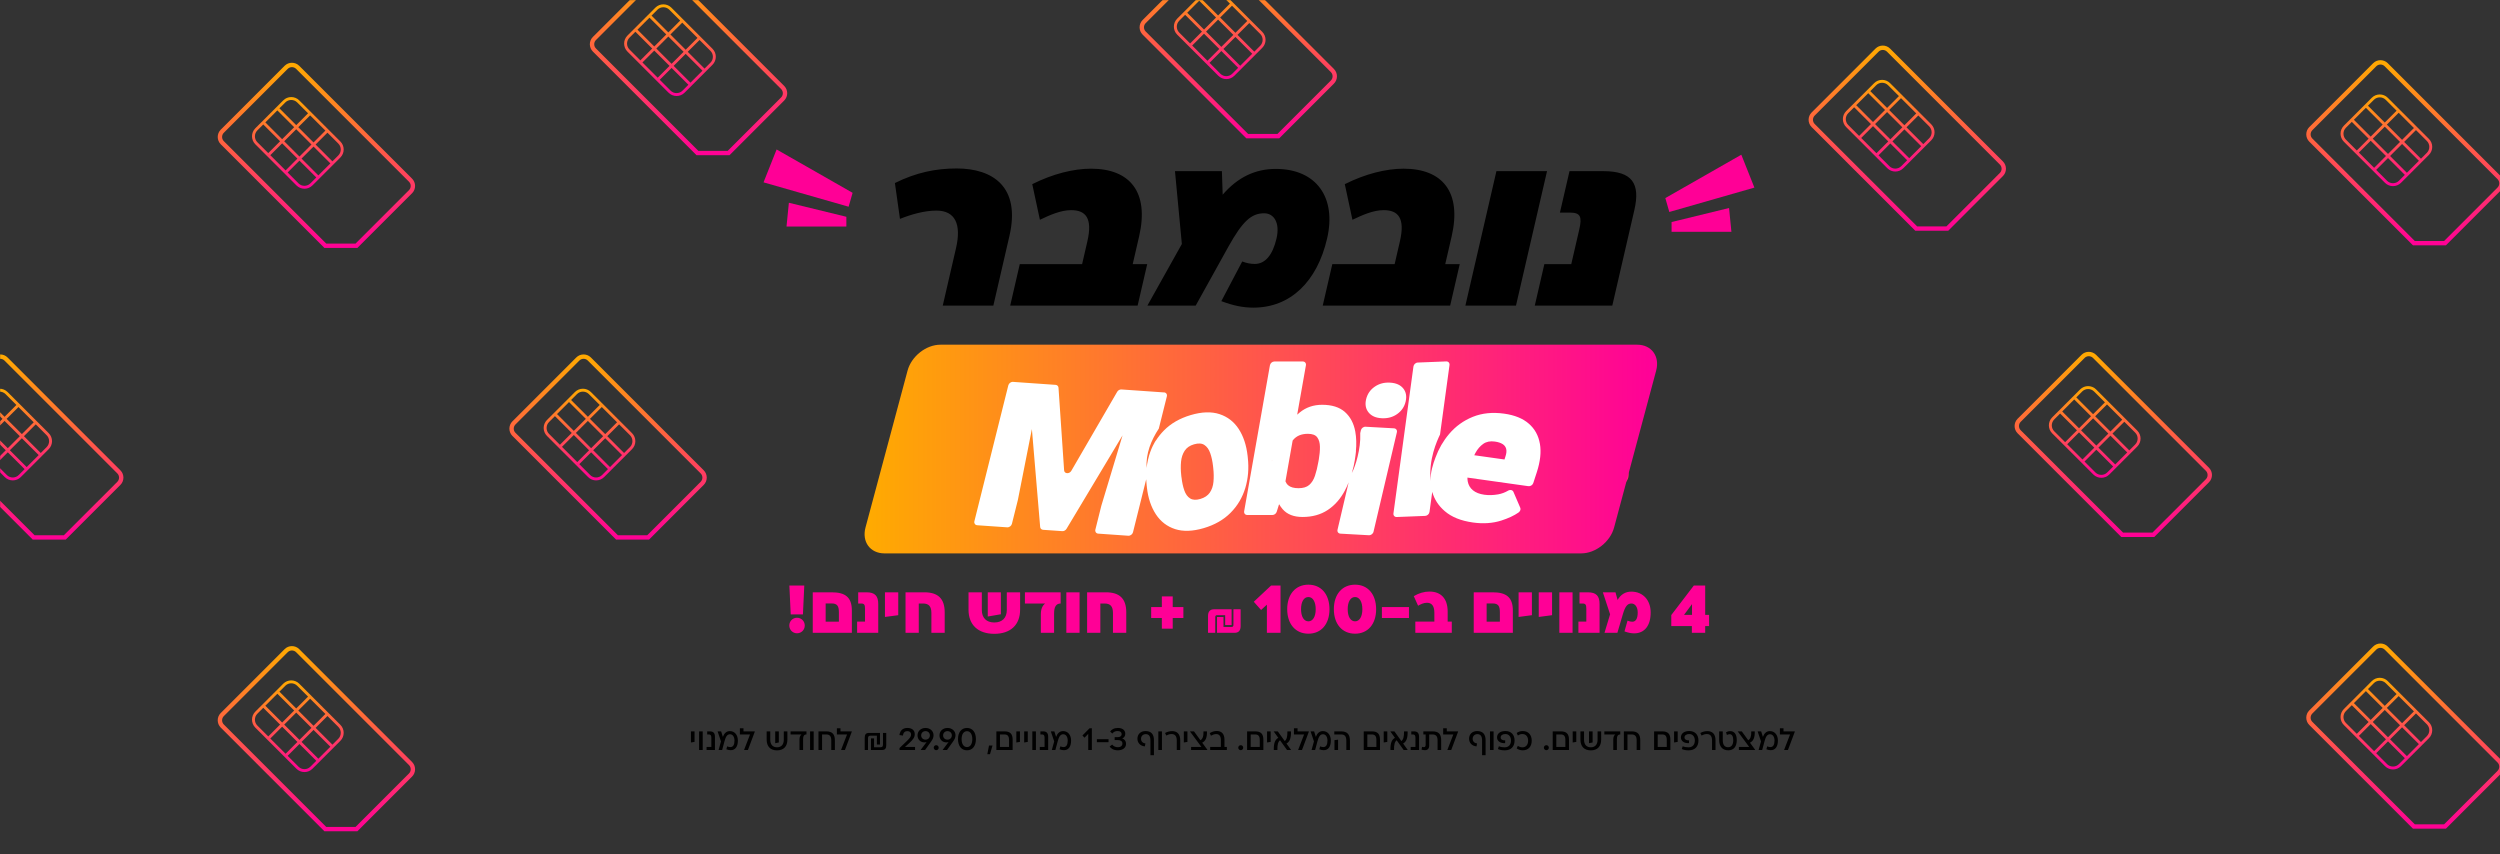 <svg width="1920" height="656" viewBox="0 0 1920 656" fill="none" xmlns="http://www.w3.org/2000/svg">
<rect x="0" y="0" width="1920" height="656" fill="#333333" stroke="none"/>
<mask id="mask0_0_1" style="mask-type:alpha" maskUnits="userSpaceOnUse" x="0" y="0" width="1924" height="656">
<rect width="1924" height="656" fill="white"/>
</mask>
<g mask="url(#mask0_0_1)">
<g clip-path="url(#clip0_0_1)">
<path d="M1833.8 48.526C1830.71 45.437 1825.68 45.437 1822.59 48.526L1773.53 97.588C1770.44 100.677 1770.44 105.706 1773.53 108.795L1853.15 188.423H1878.46L1920.47 146.411C1923.56 143.323 1923.56 138.294 1920.47 135.205L1833.79 48.526H1833.8ZM1918.1 144.037L1877.07 185.063H1854.55L1775.9 106.419C1774.12 104.638 1774.12 101.744 1775.9 99.963L1824.97 50.9C1826.75 49.119 1829.64 49.119 1831.42 50.9L1918.1 137.579C1919.88 139.36 1919.88 142.254 1918.1 144.035L1918.1 144.037Z" fill="url(#paint0_linear_0_1)"/>
<path d="M1833.81 75.077C1830.43 71.692 1824.92 71.692 1821.54 75.077L1800.08 96.538C1796.69 99.923 1796.69 105.429 1800.08 108.813L1831.68 140.413C1835.06 143.798 1840.57 143.798 1843.95 140.413L1865.41 118.951C1868.8 115.567 1868.8 110.061 1865.41 106.676L1833.81 75.077ZM1853.89 98.321L1844.8 107.409L1833.08 95.687L1842.17 86.599L1853.89 98.321ZM1843.22 108.992L1833.99 118.219L1822.27 106.497L1831.5 97.27L1843.22 108.992ZM1823.12 76.66C1825.63 74.149 1829.72 74.149 1832.23 76.66L1840.58 85.015L1831.5 94.103L1818.59 81.194L1823.12 76.66ZM1817 82.778L1829.91 95.687L1820.69 104.913L1807.78 92.004L1817 82.778ZM1801.66 107.23C1799.15 104.718 1799.15 100.633 1801.66 98.122L1806.19 93.588L1819.1 106.497L1810.02 115.585L1801.66 107.23ZM1811.6 117.168L1820.69 108.081L1832.41 119.803L1823.32 128.89L1811.6 117.168ZM1842.37 138.829C1839.86 141.34 1835.77 141.34 1833.26 138.829L1824.9 130.474L1833.99 121.386L1846.9 134.295L1842.37 138.829ZM1848.49 132.712L1835.58 119.803L1844.8 110.576L1857.71 123.485L1848.49 132.712ZM1863.83 117.368L1859.3 121.902L1846.39 108.992L1855.47 99.905L1863.83 108.26C1866.34 110.771 1866.34 114.857 1863.83 117.368Z" fill="url(#paint1_linear_0_1)"/>
<path d="M1833.8 496.526C1830.71 493.437 1825.68 493.437 1822.59 496.526L1773.53 545.588C1770.44 548.677 1770.44 553.706 1773.53 556.795L1853.15 636.423H1878.46L1920.47 594.411C1923.56 591.323 1923.56 586.294 1920.47 583.205L1833.79 496.526H1833.8ZM1918.1 592.037L1877.07 633.063H1854.55L1775.9 554.418C1774.12 552.638 1774.12 549.744 1775.9 547.963L1824.97 498.9C1826.75 497.119 1829.64 497.119 1831.42 498.9L1918.1 585.579C1919.88 587.36 1919.88 590.254 1918.1 592.035L1918.1 592.037Z" fill="url(#paint2_linear_0_1)"/>
<path d="M1833.81 523.077C1830.43 519.692 1824.92 519.692 1821.54 523.077L1800.08 544.538C1796.69 547.923 1796.69 553.429 1800.08 556.813L1831.68 588.413C1835.06 591.798 1840.57 591.798 1843.95 588.413L1865.41 566.951C1868.8 563.567 1868.8 558.061 1865.41 554.676L1833.81 523.077ZM1853.89 546.321L1844.8 555.409L1833.08 543.687L1842.17 534.599L1853.89 546.321ZM1843.22 556.992L1833.99 566.219L1822.27 554.497L1831.5 545.271L1843.22 556.992ZM1823.12 524.66C1825.63 522.149 1829.72 522.149 1832.23 524.66L1840.58 533.015L1831.5 542.103L1818.59 529.194L1823.12 524.66ZM1817 530.778L1829.91 543.687L1820.69 552.913L1807.78 540.004L1817 530.778ZM1801.66 555.23C1799.15 552.718 1799.15 548.633 1801.66 546.122L1806.19 541.588L1819.1 554.497L1810.02 563.585L1801.66 555.23ZM1811.6 565.168L1820.69 556.081L1832.41 567.803L1823.32 576.89L1811.6 565.168ZM1842.37 586.829C1839.86 589.34 1835.77 589.34 1833.26 586.829L1824.9 578.474L1833.99 569.386L1846.9 582.295L1842.37 586.829ZM1857.71 571.485L1848.49 580.712L1835.58 567.803L1844.8 558.576L1857.71 571.485ZM1863.83 565.368L1859.3 569.902L1846.39 556.992L1855.47 547.905L1863.83 556.26C1866.34 558.771 1866.34 562.857 1863.83 565.368Z" fill="url(#paint3_linear_0_1)"/>
<path d="M1609.8 272.526C1606.71 269.437 1601.68 269.437 1598.59 272.526L1549.53 321.588C1546.44 324.677 1546.44 329.706 1549.53 332.795L1629.15 412.423H1654.46L1696.47 370.411C1699.56 367.323 1699.56 362.294 1696.47 359.205L1609.79 272.526H1609.8ZM1694.1 368.037L1653.07 409.063H1630.55L1551.9 330.418C1550.12 328.638 1550.12 325.744 1551.9 323.963L1600.97 274.9C1602.75 273.119 1605.64 273.119 1607.42 274.9L1694.1 361.579C1695.88 363.36 1695.88 366.254 1694.1 368.035L1694.1 368.037Z" fill="url(#paint4_linear_0_1)"/>
<path d="M1609.81 299.077C1606.43 295.692 1600.92 295.692 1597.54 299.077L1576.08 320.538C1572.69 323.923 1572.69 329.429 1576.08 332.813L1607.68 364.413C1611.06 367.798 1616.57 367.798 1619.95 364.413L1641.41 342.951C1644.8 339.567 1644.8 334.061 1641.41 330.676L1609.81 299.077ZM1629.89 322.321L1620.8 331.409L1609.08 319.687L1618.17 310.599L1629.89 322.321ZM1619.22 332.992L1609.99 342.219L1598.27 330.497L1607.5 321.27L1619.22 332.992ZM1599.12 300.66C1601.63 298.149 1605.72 298.149 1608.23 300.66L1616.58 309.015L1607.5 318.103L1594.59 305.194L1599.12 300.66ZM1593 306.778L1605.91 319.687L1596.69 328.913L1583.78 316.004L1593 306.778ZM1577.66 331.23C1575.15 328.718 1575.15 324.633 1577.66 322.122L1582.19 317.588L1595.1 330.497L1586.02 339.585L1577.66 331.23ZM1587.6 341.168L1596.69 332.081L1608.41 343.803L1599.32 352.89L1587.6 341.168ZM1618.37 362.829C1615.86 365.34 1611.77 365.34 1609.26 362.829L1600.9 354.474L1609.99 345.386L1622.9 358.295L1618.37 362.829ZM1624.49 356.712L1611.58 343.803L1620.8 334.576L1633.71 347.485L1624.49 356.712ZM1639.83 341.368L1635.3 345.902L1622.39 332.992L1631.47 323.905L1639.83 332.26C1642.34 334.771 1642.34 338.857 1639.83 341.368Z" fill="url(#paint5_linear_0_1)"/>
<path d="M1451.59 37.317C1448.5 34.228 1443.47 34.228 1440.38 37.317L1391.32 86.379C1388.23 89.468 1388.23 94.497 1391.32 97.586L1470.94 177.214H1496.25L1538.26 135.202C1541.35 132.114 1541.35 127.085 1538.26 123.996L1451.58 37.317H1451.59ZM1535.89 132.828L1494.86 173.854H1472.34L1393.69 95.21C1391.91 93.429 1391.91 90.535 1393.69 88.754L1442.76 39.691C1444.54 37.91 1447.43 37.91 1449.21 39.691L1535.89 126.37C1537.67 128.151 1537.67 131.045 1535.89 132.826L1535.89 132.828Z" fill="url(#paint6_linear_0_1)"/>
<path d="M1451.6 63.868C1448.22 60.483 1442.71 60.483 1439.33 63.868L1417.87 85.329C1414.48 88.714 1414.48 94.22 1417.87 97.604L1449.47 129.204C1452.85 132.589 1458.36 132.589 1461.74 129.204L1483.2 107.742C1486.59 104.358 1486.59 98.852 1483.2 95.467L1451.6 63.868ZM1471.68 87.112L1462.59 96.2L1450.87 84.478L1459.96 75.39L1471.68 87.112ZM1461.01 97.783L1451.78 107.01L1440.06 95.288L1449.29 86.061L1461.01 97.783ZM1440.91 65.451C1443.42 62.94 1447.51 62.94 1450.02 65.451L1458.38 73.806L1449.29 82.894L1436.38 69.985L1440.91 65.451ZM1434.8 71.569L1447.7 84.478L1438.48 93.704L1425.57 80.795L1434.8 71.569ZM1419.45 96.02C1416.94 93.51 1416.94 89.424 1419.45 86.913L1423.99 82.379L1436.89 95.288L1427.81 104.376L1419.45 96.02ZM1435.25 111.821L1429.39 105.962L1438.48 96.874L1450.2 108.596L1441.11 117.684L1435.25 111.824L1435.25 111.821ZM1460.16 127.62C1457.65 130.131 1453.56 130.131 1451.05 127.62L1442.7 119.265L1451.78 110.177L1464.69 123.086L1460.16 127.62ZM1466.28 121.503L1453.37 108.594L1462.59 99.367L1475.5 112.276L1466.28 121.503ZM1481.62 106.159L1477.09 110.693L1464.18 97.783L1473.27 88.696L1481.62 97.051C1484.13 99.562 1484.13 103.648 1481.62 106.159Z" fill="url(#paint7_linear_0_1)"/>
<path d="M1161.8 272.526C1158.71 269.437 1153.68 269.437 1150.59 272.526L1101.53 321.588C1098.44 324.677 1098.44 329.706 1101.53 332.795L1181.15 412.423H1206.46L1248.47 370.411C1251.56 367.323 1251.56 362.294 1248.47 359.205L1161.79 272.526H1161.8ZM1246.1 368.037L1205.07 409.063H1182.55L1103.9 330.418C1102.12 328.638 1102.12 325.744 1103.9 323.963L1152.97 274.9C1154.75 273.119 1157.64 273.119 1159.42 274.9L1246.1 361.579C1247.88 363.36 1247.88 366.254 1246.1 368.035L1246.1 368.037Z" fill="url(#paint8_linear_0_1)"/>
<path d="M1161.81 299.077C1158.43 295.692 1152.92 295.692 1149.54 299.077L1128.08 320.538C1124.69 323.923 1124.69 329.429 1128.08 332.813L1159.68 364.413C1163.06 367.798 1168.57 367.798 1171.95 364.413L1193.41 342.951C1196.8 339.567 1196.8 334.061 1193.41 330.676L1161.81 299.077ZM1181.89 322.321L1172.8 331.409L1161.08 319.687L1170.17 310.599L1181.89 322.321ZM1171.22 332.992L1161.99 342.219L1150.27 330.497L1159.5 321.27L1171.22 332.992ZM1151.12 300.66C1153.63 298.149 1157.72 298.149 1160.23 300.66L1168.58 309.015L1159.5 318.103L1146.59 305.194L1151.12 300.66ZM1145 306.778L1157.91 319.687L1148.69 328.913L1135.78 316.004L1145 306.778ZM1129.66 331.23C1127.15 328.718 1127.15 324.633 1129.66 322.122L1134.19 317.588L1147.1 330.497L1138.02 339.585L1129.66 331.23ZM1145.46 347.03L1139.6 341.171L1148.69 332.083L1160.41 343.805L1151.32 352.893L1145.46 347.033L1145.46 347.03ZM1170.37 362.829C1167.86 365.34 1163.77 365.34 1161.26 362.829L1152.9 354.474L1161.99 345.386L1174.9 358.295L1170.37 362.829ZM1176.49 356.712L1163.58 343.803L1172.8 334.576L1185.71 347.485L1176.49 356.712ZM1191.83 341.368L1187.3 345.902L1174.39 332.992L1183.47 323.905L1191.83 332.26C1194.34 334.771 1194.34 338.857 1191.83 341.368Z" fill="url(#paint9_linear_0_1)"/>
<path d="M937.795 -33.683C934.706 -36.772 929.677 -36.772 926.588 -33.683L877.526 15.379C874.437 18.468 874.437 23.497 877.526 26.586L957.153 106.214H982.463L1024.47 64.203C1027.56 61.114 1027.56 56.085 1024.47 52.996L937.793 -33.683H937.795ZM1022.1 61.828L981.072 102.854H958.547L879.902 24.209C878.122 22.429 878.122 19.535 879.902 17.754L928.965 -31.309C930.746 -33.09 933.64 -33.09 935.421 -31.309L1022.1 55.37C1023.88 57.151 1023.88 60.045 1022.1 61.826L1022.1 61.828Z" fill="url(#paint10_linear_0_1)"/>
<path d="M937.813 -7.132C934.428 -10.517 928.923 -10.517 925.538 -7.132L904.076 14.329C900.692 17.714 900.692 23.22 904.076 26.604L935.676 58.204C939.061 61.589 944.567 61.589 947.951 58.204L969.413 36.742C972.797 33.358 972.797 27.852 969.413 24.467L937.813 -7.132ZM957.89 16.112L948.803 25.2L937.081 13.478L946.168 4.39L957.89 16.112ZM947.219 26.783L937.992 36.01L926.27 24.288L935.497 15.062L947.219 26.783ZM927.122 -5.549C929.633 -8.06 933.718 -8.06 936.229 -5.549L944.585 2.806L935.497 11.894L922.588 -1.015L927.122 -5.549ZM921.004 0.569L933.913 13.478L924.687 22.704L911.778 9.795L921.004 0.569ZM905.66 25.02C903.149 22.509 903.149 18.424 905.66 15.913L910.194 11.379L923.103 24.288L914.015 33.376L905.66 25.02ZM921.459 40.822L915.599 34.962L924.687 25.874L936.409 37.596L927.321 46.684L921.461 40.824L921.459 40.822ZM946.368 56.62C943.857 59.131 939.771 59.131 937.26 56.62L928.905 48.265L937.992 39.177L950.901 52.087L946.368 56.62ZM952.485 50.503L939.576 37.594L948.803 28.367L961.712 41.276L952.485 50.503ZM967.829 35.159L963.295 39.693L950.386 26.783L959.474 17.696L967.829 26.051C970.34 28.562 970.34 32.648 967.829 35.159Z" fill="url(#paint11_linear_0_1)"/>
</g>
<g clip-path="url(#clip1_0_1)">
<path d="M515.586 -20.683C512.497 -23.772 507.468 -23.772 504.379 -20.683L455.317 28.379C452.228 31.468 452.228 36.497 455.317 39.586L534.944 119.214H560.254L602.263 77.203C605.352 74.114 605.352 69.085 602.263 65.996L515.584 -20.683H515.586ZM599.888 74.828L558.863 115.854H536.337L457.693 37.209C455.913 35.429 455.913 32.535 457.693 30.754L506.756 -18.309C508.537 -20.09 511.431 -20.09 513.212 -18.309L599.891 68.37C601.672 70.151 601.672 73.045 599.891 74.826L599.888 74.828Z" fill="url(#paint12_linear_0_1)"/>
<path d="M515.604 5.868C512.219 2.483 506.713 2.483 503.329 5.868L481.867 27.329C478.483 30.714 478.483 36.22 481.867 39.604L513.467 71.204C516.852 74.588 522.358 74.588 525.742 71.204L547.204 49.742C550.588 46.358 550.588 40.852 547.204 37.467L515.604 5.868ZM535.681 29.112L526.593 38.2L514.871 26.478L523.959 17.39L535.681 29.112ZM525.01 39.783L515.783 49.01L504.061 37.288L513.288 28.061L525.01 39.783ZM504.912 7.451C507.423 4.94 511.509 4.94 514.02 7.451L522.375 15.806L513.288 24.894L500.379 11.985L504.912 7.451ZM498.795 13.569L511.704 26.478L502.478 35.704L489.568 22.795L498.795 13.569ZM483.451 38.02C480.94 35.51 480.94 31.424 483.451 28.913L487.985 24.379L500.894 37.288L491.806 46.376L483.451 38.02ZM493.39 47.959L502.478 38.872L514.199 50.594L505.112 59.681L493.39 47.959ZM524.158 69.62C521.647 72.131 517.562 72.131 515.051 69.62L506.695 61.265L515.783 52.177L528.692 65.087L524.158 69.62ZM530.276 63.503L517.367 50.594L526.593 41.367L539.502 54.276L530.276 63.503ZM545.62 48.159L541.086 52.693L528.177 39.783L537.265 30.696L545.62 39.051C548.131 41.562 548.131 45.648 545.62 48.159Z" fill="url(#paint13_linear_0_1)"/>
<path d="M453.795 274.526C450.706 271.437 445.677 271.437 442.588 274.526L393.526 323.588C390.437 326.677 390.437 331.706 393.526 334.795L473.153 414.423H498.463L540.472 372.411C543.561 369.323 543.561 364.294 540.472 361.205L453.793 274.526H453.795ZM538.098 370.037L497.072 411.063H474.547L395.902 332.418C394.122 330.638 394.122 327.744 395.902 325.963L444.965 276.9C446.746 275.119 449.64 275.119 451.421 276.9L538.1 363.579C539.881 365.36 539.881 368.254 538.1 370.035L538.098 370.037Z" fill="url(#paint14_linear_0_1)"/>
<path d="M453.813 301.077C450.428 297.692 444.923 297.692 441.538 301.077L420.077 322.538C416.692 325.923 416.692 331.429 420.077 334.813L451.676 366.413C455.061 369.798 460.567 369.798 463.951 366.413L485.413 344.951C488.797 341.567 488.797 336.061 485.413 332.676L453.813 301.077ZM473.89 324.321L464.803 333.409L453.081 321.687L462.168 312.599L473.89 324.321ZM463.219 334.992L453.992 344.219L442.27 332.497L451.497 323.27L463.219 334.992ZM443.122 302.66C445.633 300.149 449.718 300.149 452.229 302.66L460.585 311.015L451.497 320.103L438.588 307.194L443.122 302.66ZM437.004 308.778L449.913 321.687L440.687 330.913L427.778 318.004L437.004 308.778ZM421.66 333.23C419.149 330.718 419.149 326.633 421.66 324.122L426.194 319.588L439.103 332.497L430.015 341.585L421.66 333.23ZM431.599 343.168L440.687 334.081L452.409 345.803L443.321 354.89L431.599 343.168ZM462.368 364.829C459.857 367.34 455.771 367.34 453.26 364.829L444.905 356.474L453.992 347.386L466.901 360.295L462.368 364.829ZM468.485 358.712L455.576 345.803L464.803 336.576L477.712 349.485L468.485 358.712ZM483.829 343.368L479.295 347.902L466.386 334.992L475.474 325.905L483.829 334.26C486.34 336.771 486.34 340.857 483.829 343.368Z" fill="url(#paint15_linear_0_1)"/>
<path d="M229.795 50.526C226.706 47.437 221.677 47.437 218.588 50.526L169.526 99.588C166.437 102.677 166.437 107.706 169.526 110.795L249.153 190.423H274.463L316.472 148.411C319.561 145.323 319.561 140.294 316.472 137.205L229.793 50.526H229.795ZM314.098 146.037L273.072 187.063H250.547L171.902 108.419C170.122 106.638 170.122 103.744 171.902 101.963L220.965 52.9C222.746 51.119 225.64 51.119 227.421 52.9L314.1 139.579C315.881 141.36 315.881 144.254 314.1 146.035L314.098 146.037Z" fill="url(#paint16_linear_0_1)"/>
<path d="M229.813 77.077C226.428 73.692 220.923 73.692 217.538 77.077L196.077 98.538C192.692 101.923 192.692 107.429 196.077 110.813L227.676 142.413C231.061 145.798 236.567 145.798 239.951 142.413L261.413 120.951C264.797 117.567 264.797 112.061 261.413 108.676L229.813 77.077ZM249.89 100.321L240.803 109.409L229.081 97.687L238.168 88.599L249.89 100.321ZM239.219 110.992L229.992 120.219L218.27 108.497L227.497 99.27L239.219 110.992ZM219.122 78.66C221.633 76.149 225.718 76.149 228.229 78.66L236.585 87.015L227.497 96.103L214.588 83.194L219.122 78.66ZM213.004 84.778L225.913 97.687L216.687 106.913L203.778 94.004L213.004 84.778ZM197.66 109.23C195.149 106.718 195.149 102.633 197.66 100.122L202.194 95.588L215.103 108.497L206.015 117.585L197.66 109.23ZM213.459 125.03L207.599 119.171L216.687 110.083L228.409 121.805L219.321 130.893L213.461 125.033L213.459 125.03ZM238.368 140.829C235.857 143.34 231.771 143.34 229.26 140.829L220.905 132.474L229.992 123.386L242.901 136.295L238.368 140.829ZM244.485 134.712L231.576 121.803L240.803 112.576L253.712 125.485L244.485 134.712ZM259.829 119.368L255.295 123.902L242.386 110.992L251.474 101.905L259.829 110.26C262.34 112.771 262.34 116.857 259.829 119.368Z" fill="url(#paint17_linear_0_1)"/>
<path d="M229.795 498.526C226.706 495.437 221.677 495.437 218.588 498.526L169.526 547.588C166.437 550.677 166.437 555.706 169.526 558.795L249.153 638.423H274.463L316.472 596.411C319.561 593.323 319.561 588.294 316.472 585.205L229.793 498.526H229.795ZM314.098 594.037L273.072 635.063H250.547L171.902 556.418C170.122 554.638 170.122 551.744 171.902 549.963L220.965 500.9C222.746 499.119 225.64 499.119 227.421 500.9L314.1 587.579C315.881 589.36 315.881 592.254 314.1 594.035L314.098 594.037Z" fill="url(#paint18_linear_0_1)"/>
<path d="M229.813 525.077C226.428 521.692 220.923 521.692 217.538 525.077L196.077 546.538C192.692 549.923 192.692 555.429 196.077 558.813L227.676 590.413C231.061 593.798 236.567 593.798 239.951 590.413L261.413 568.951C264.797 565.567 264.797 560.061 261.413 556.676L229.813 525.077ZM249.89 548.321L240.803 557.409L229.081 545.687L238.168 536.599L249.89 548.321ZM239.219 558.992L229.992 568.219L218.27 556.497L227.497 547.271L239.219 558.992ZM219.122 526.66C221.633 524.149 225.718 524.149 228.229 526.66L236.585 535.015L227.497 544.103L214.588 531.194L219.122 526.66ZM213.004 532.778L225.913 545.687L216.687 554.913L203.778 542.004L213.004 532.778ZM197.66 557.23C195.149 554.718 195.149 550.633 197.66 548.122L202.194 543.588L215.103 556.497L206.015 565.585L197.66 557.23ZM213.459 573.031L207.599 567.171L216.687 558.083L228.409 569.805L219.321 578.893L213.461 573.033L213.459 573.031ZM238.368 588.829C235.857 591.34 231.771 591.34 229.26 588.829L220.905 580.474L229.992 571.386L242.901 584.295L238.368 588.829ZM244.485 582.712L231.576 569.803L240.803 560.576L253.712 573.485L244.485 582.712ZM259.829 567.368L255.295 571.902L242.386 558.992L251.474 549.905L259.829 558.26C262.34 560.771 262.34 564.857 259.829 567.368Z" fill="url(#paint19_linear_0_1)"/>
<path d="M5.795 274.526C2.706 271.437 -2.323 271.437 -5.412 274.526L-54.474 323.588C-57.563 326.677 -57.563 331.706 -54.474 334.795L25.153 414.423H50.463L92.472 372.411C95.561 369.323 95.561 364.294 92.472 361.205L5.793 274.526H5.795ZM90.098 370.037L49.072 411.063H26.547L-52.098 332.418C-53.878 330.638 -53.878 327.744 -52.098 325.963L-3.035 276.9C-1.254 275.119 1.64 275.119 3.421 276.9L90.1 363.579C91.881 365.36 91.881 368.254 90.1 370.035L90.098 370.037Z" fill="url(#paint20_linear_0_1)"/>
<path d="M5.813 301.077C2.428 297.692 -3.077 297.692 -6.462 301.077L-27.924 322.538C-31.308 325.923 -31.308 331.429 -27.924 334.813L3.676 366.413C7.061 369.798 12.567 369.798 15.951 366.413L37.413 344.951C40.797 341.567 40.797 336.061 37.413 332.676L5.813 301.077ZM25.89 324.321L16.802 333.409L5.081 321.687L14.168 312.599L25.89 324.321ZM15.219 334.992L5.992 344.219L-5.73 332.497L3.497 323.27L15.219 334.992ZM-4.878 302.66C-2.367 300.149 1.718 300.149 4.229 302.66L12.585 311.015L3.497 320.103L-9.412 307.194L-4.878 302.66ZM-10.996 308.778L1.913 321.687L-7.313 330.913L-20.222 318.004L-10.996 308.778ZM-26.34 333.23C-28.851 330.718 -28.851 326.633 -26.34 324.122L-21.806 319.588L-8.897 332.497L-17.985 341.585L-26.34 333.23ZM-10.541 349.03L-16.401 343.171L-7.313 334.083L4.409 345.805L-4.679 354.893L-10.539 349.033L-10.541 349.03ZM14.368 364.829C11.857 367.34 7.771 367.34 5.26 364.829L-3.095 356.474L5.992 347.386L18.901 360.295L14.368 364.829ZM20.485 358.712L7.576 345.803L16.802 336.576L29.712 349.485L20.485 358.712ZM35.829 343.368L31.295 347.902L18.386 334.992L27.474 325.905L35.829 334.26C38.34 336.771 38.34 340.857 35.829 343.368Z" fill="url(#paint21_linear_0_1)"/>
</g>
</g>
<path d="M1278.97 152.121L1282.03 162.8L1347.38 144.076L1337.33 118.821L1278.97 152.121Z" fill="#FF0096"/>
<path d="M586.391 140.043L651.735 158.767L654.799 148.087L596.433 114.793L586.391 140.043Z" fill="#FF0096"/>
<path d="M1283.77 170.523V178.035H1329.73L1327.91 159.749L1283.77 170.523Z" fill="#FF0096"/>
<path d="M650.003 166.49V174.002H604.037L605.852 155.716L650.003 166.49Z" fill="#FF0096"/>
<path d="M775.248 181.187L762.889 234.719H724.025L734.238 190.482C738.45 172.236 733.631 161.736 719.145 161.736C709.959 161.736 699.744 164.662 691.176 168.105L687.288 140.564C703.642 132.474 718.667 129.375 734.742 129.375C762.478 129.375 783.951 143.49 775.248 181.187ZM873.696 234.719H775.827L783.179 202.875H831.053L835.107 185.318C839.24 167.416 833.741 161.392 822.611 161.392C814.662 161.392 806.191 165.179 798.643 168.793L792.773 141.425C808.557 133.507 824.487 129.548 837.913 129.548C867.768 129.548 882.714 147.449 874.846 181.531L869.918 202.875H881.048L873.696 234.719ZM902.382 131.441H938.42L939.017 149.515C950.597 136.088 964.08 129.72 979.802 129.72C1010.89 129.72 1026.52 151.58 1019.24 183.08C1011.53 216.474 990.889 236.269 962.623 236.269C954.674 236.269 947.082 234.719 937.984 231.277L954.027 200.81C957.596 202.187 960.656 202.703 963.66 202.703C971.609 202.703 977.399 195.99 980.379 183.08C983.121 171.203 978.47 163.802 970.874 163.802C960.981 163.802 954.251 169.998 943.401 189.449L918.286 234.719H881.188L907.662 187.383L902.382 131.441ZM1113.72 234.719H1015.85L1023.21 202.875H1071.08L1075.13 185.318C1079.27 167.416 1073.77 161.392 1062.64 161.392C1054.69 161.392 1046.22 165.179 1038.67 168.793L1032.8 141.425C1048.58 133.507 1064.51 129.548 1077.94 129.548C1107.79 129.548 1122.74 147.449 1114.87 181.531L1109.94 202.875H1121.07L1113.72 234.719ZM1188.12 131.441L1164.27 234.719H1125.41L1149.25 131.441H1188.12ZM1178.71 234.719L1186.06 202.875H1206.73L1212.85 176.367C1215.11 166.556 1213.92 163.285 1205.8 163.285H1198.02L1205.38 131.441H1231.34C1253.6 131.441 1259.9 140.908 1255.17 161.392L1238.24 234.719H1178.71Z" fill="black"/>
<path d="M722.231 264.729C711.246 264.729 699.956 273.628 697.014 284.613L664.708 405.116C661.761 416.095 668.283 425 679.268 425H1214.41C1225.4 425 1236.69 416.101 1239.63 405.116L1271.94 284.613C1274.88 273.633 1268.36 264.729 1257.38 264.729H722.226H722.231Z" fill="url(#paint22_linear_0_1)"/>
<path d="M958.318 351.539L958.162 350.074C957.23 341.857 954.937 334.972 951.296 329.402C947.654 323.848 942.742 320.054 936.542 318.034C930.342 316.015 922.987 316.259 914.5 318.766C906.101 321.252 899.235 325.186 893.906 330.6C891.514 333.03 889.432 335.655 887.667 338.467L887.728 338.218C887.412 338.678 883.565 344.443 881.65 353.148C881.173 355.2 880.817 357.281 880.579 359.406C879.918 348.343 884.009 338.196 889.971 329.141L896.149 304.403C896.548 302.827 895.571 301.451 893.951 301.34L893.995 301.385L875.289 300.075L861.251 299.099C859.985 299.01 858.653 299.742 857.987 300.918L822.773 361.581C821.263 364.199 817.416 363.933 817.239 361.203L812.931 297.762C812.842 296.541 811.932 295.653 810.666 295.565L796.623 294.588L778.006 293.279C776.407 293.168 774.786 294.366 774.386 295.942L748.325 400.328C747.926 401.904 748.903 403.279 750.524 403.39L773.52 404.988C775.119 405.099 776.74 403.901 777.145 402.325L781.719 384.006L792.493 329.513L798.849 404.744C798.96 405.943 799.87 406.808 801.113 406.897L815.845 407.918C817.089 408.006 818.399 407.296 819.087 406.142L862.122 334.351L845.814 388.444L841.24 406.764C840.841 408.339 841.817 409.715 843.438 409.826L866.519 411.446C868.117 411.557 869.738 410.359 870.138 408.783L880.279 368.105C880.34 369.697 880.462 371.312 880.645 372.943L880.667 372.921L880.823 374.385C881.733 382.535 884.048 389.398 887.711 394.991C891.397 400.583 896.332 404.361 902.51 406.359C908.682 408.334 916.015 408.09 924.458 405.604C932.9 403.119 939.789 399.163 945.118 393.787C950.452 388.411 954.204 382.042 956.403 374.735C958.601 367.428 959.228 359.678 958.312 351.533L958.318 351.539ZM931.946 370.014C931.635 373.298 930.702 376.055 929.12 378.341C927.544 380.605 925.19 382.203 921.899 383.185C918.613 384.161 915.987 384.028 914.011 382.785C912.035 381.542 910.547 379.501 909.548 376.616C908.549 373.753 907.816 370.396 907.395 366.579L907.35 366.557L907.195 365.092C906.773 361.364 906.728 357.874 907.039 354.612C907.35 351.35 908.283 348.554 909.815 346.196C911.369 343.843 913.639 342.218 916.992 341.241C920.35 340.265 922.992 340.42 924.968 341.73C926.944 343.039 928.454 345.125 929.453 348.016C930.475 350.901 931.185 354.207 931.607 357.919L931.763 359.384C932.207 363.206 932.251 366.757 931.94 370.019L931.946 370.014Z" fill="white"/>
<path d="M1182.64 340.814C1181.55 334.484 1178.71 329.335 1174.1 325.357C1169.53 321.357 1163.24 318.827 1155.29 317.696C1146.31 316.431 1138.27 317.252 1131.11 320.137C1123.96 323.022 1117.89 327.421 1112.9 333.308C1108.42 338.606 1104.94 344.626 1102.47 351.361C1100.54 356.349 1098.45 363.162 1098.74 368.754C1098.74 368.965 1098.74 369.181 1098.75 369.392C1097.04 352.981 1103.57 338.617 1105.95 333.685L1113.22 280.391C1113.44 278.771 1112.31 277.506 1110.71 277.567L1088.83 278.432C1087.23 278.499 1085.74 279.853 1085.52 281.473L1070.17 394.253C1069.94 395.873 1071.08 397.138 1072.68 397.071L1094.56 396.206C1096.15 396.139 1097.64 394.785 1097.86 393.16L1099.96 377.759C1101.56 383.479 1104.75 388.416 1109.58 392.561C1114.82 397.088 1121.99 399.978 1131.12 401.265H1131.1C1139.12 402.397 1146.43 401.887 1153.03 399.779C1158.38 398.048 1162.76 396.028 1166.18 393.648C1167.49 392.738 1168.12 391.201 1167.58 389.986L1162.31 377.731C1161.72 376.31 1159.83 375.889 1158.23 376.821C1155.8 378.241 1153.25 379.195 1150.59 379.667C1146.83 380.333 1143.3 380.422 1139.95 379.956C1136.3 379.445 1133.4 378.313 1131.24 376.56C1129.09 374.807 1127.75 372.543 1127.22 369.742C1127.05 368.804 1126.98 367.816 1126.99 366.79L1173.76 373.381C1175.36 373.603 1177.05 372.538 1177.56 370.984L1180.29 362.612C1182.96 354.396 1183.74 347.133 1182.65 340.809L1182.64 340.814ZM1156.13 350.734L1155.44 352.887L1132.23 349.619C1132.52 349.02 1132.82 348.426 1133.13 347.844C1134.73 344.892 1136.73 342.579 1139.13 340.892C1141.53 339.205 1144.51 338.606 1148.06 339.117C1150.55 339.472 1152.52 340.115 1153.99 341.047C1155.47 341.979 1156.39 343.244 1156.77 344.842C1157.15 346.44 1156.93 348.421 1156.13 350.729L1156.13 350.734Z" fill="white"/>
<path d="M1061.13 321.202C1065.69 321.446 1069.67 320.381 1073.04 317.979C1076.42 315.582 1078.58 312.425 1079.53 308.386C1080.48 304.347 1079.84 300.968 1077.67 298.283C1075.49 295.598 1072.11 294.111 1067.56 293.867C1063.05 293.601 1059.09 294.666 1055.7 297.046C1052.29 299.42 1050.12 302.638 1049.16 306.683V306.705C1048.23 310.705 1048.87 314.056 1051.07 316.764C1053.27 319.471 1056.58 320.963 1061.13 321.202Z" fill="white"/>
<path d="M1070.6 328.953L1048.74 327.732C1047.14 327.643 1045.54 328.864 1045.16 330.439L1044.65 332.659C1044.65 332.814 1044.65 332.969 1044.67 333.147C1045.19 344.626 1040.96 358.285 1038.19 363.306C1038.3 362.89 1038.42 362.468 1038.53 362.046C1040.15 357.031 1041.05 349.996 1041.42 346.312L1041.31 346.778C1041.85 341.197 1041.7 336.076 1040.85 331.416C1039.69 325.086 1037.04 320.092 1032.89 316.408C1028.73 312.725 1022.92 310.877 1015.39 310.877C1008.72 310.877 1002.96 312.852 998.122 316.83C997.484 317.352 996.862 317.901 996.246 318.467L1002.95 280.524C1003.23 278.926 1002.15 277.617 1000.55 277.617H978.728C977.129 277.617 975.597 278.926 975.309 280.524L955.514 392.616C955.226 394.214 956.314 395.523 957.912 395.523H977.196C978.661 395.523 980.082 394.458 980.526 393.016L982.341 387.207C983.157 388.616 984.079 389.909 985.1 391.085C988.564 395.057 993.632 397.038 1000.34 397.038C1007.83 397.038 1014.25 395.262 1019.65 391.706C1025.04 388.155 1029.45 383.179 1032.84 376.782C1033.91 374.768 1034.88 372.643 1035.76 370.43L1027.22 406.802C1026.84 408.4 1027.84 409.754 1029.44 409.843L1051.3 411.063C1052.9 411.152 1054.52 409.931 1054.87 408.356L1072.8 331.993C1073.18 330.395 1072.18 329.041 1070.58 328.953H1070.6ZM976.957 353.336C976.957 353.497 976.952 353.647 976.946 353.808C976.896 353.952 976.846 354.096 976.802 354.246L976.957 353.336ZM1012.82 352.981L1012.53 354.601C1011.82 358.684 1010.93 362.285 1009.91 365.348C1008.89 368.432 1007.4 370.785 1005.47 372.455C1003.53 374.119 1000.8 374.94 997.268 374.94C993.737 374.94 991.095 374.208 989.358 372.721C988.42 371.916 987.715 370.901 987.221 369.675L992.749 338.356C992.849 338.229 992.949 338.096 993.049 337.968C994.359 336.37 995.935 335.172 997.828 334.367C999.715 333.569 1001.94 333.169 1004.49 333.169C1007.92 333.169 1010.32 334.079 1011.65 335.899C1012.98 337.718 1013.67 340.115 1013.71 343.117C1013.76 346.113 1013.45 349.403 1012.83 352.975L1012.82 352.981Z" fill="white"/>
<path d="M530.648 561.689H533.415V569.775L530.648 570.228V561.689ZM539.678 561.689V576H536.911V561.689H539.678ZM542.642 576V573.639H546.315V566.65C546.315 564.861 545.814 564.05 544.383 564.05H543.119V561.689H545.194C547.961 561.689 549.082 563.096 549.082 565.911V576H542.642ZM551.11 561.689H553.829L555.165 565.935C556.119 563.263 557.884 561.474 560.532 561.474C564.252 561.474 566.685 564.48 566.685 568.773C566.685 573.424 564.682 576.143 561.199 576.143C560.174 576.143 559.053 575.928 557.836 575.451L558.456 573.209C559.363 573.591 560.198 573.758 560.913 573.758C563.06 573.758 564.085 571.945 564.085 568.773C564.085 565.768 562.654 563.907 560.651 563.907C558.337 563.907 557.312 565.982 556.405 569.322L554.616 576H551.873L553.71 569.393L551.11 561.689ZM571 561.689H579.682V561.951L574.411 576H571.477V575.881L576.033 564.05H568.234V559.304H571V561.689ZM604.72 568.034C604.72 573.186 601.906 576.286 596.754 576.286C591.602 576.286 588.788 573.186 588.788 568.034V561.689H591.554V568.129C591.554 571.731 593.391 573.925 596.754 573.925C600.117 573.925 601.954 571.731 601.954 568.129V561.689H604.72V568.034ZM598.137 561.689V570.204L595.371 570.777V561.689H598.137ZM619.373 564.05C617.513 564.05 616.774 565.315 616.774 567.867V576H614.007V567.938C614.007 565.982 614.603 564.766 615.581 564.05H607.161V561.689H619.373V564.05ZM624.911 561.689V576H622.144V561.689H624.911ZM634.554 561.689C639.133 561.689 641.184 563.812 641.184 568.582V576H638.418V568.582C638.418 565.553 637.273 564.05 634.554 564.05H631.358V576H628.591V561.689H634.554ZM645.499 561.689H654.181V561.951L648.91 576H645.976V575.881L650.532 564.05H642.732V559.304H645.499V561.689ZM668.915 576V567.103H671.276V573.877H676.285C677.74 573.877 678.122 573.186 678.122 571.635V562.882H680.65V572.255C680.65 574.784 679.744 576 677.382 576H668.915ZM675.832 562.882V571.778H673.447V565.004H668.438C667.007 565.004 666.625 565.696 666.625 567.247V576H664.097V566.626C664.097 564.098 664.98 562.882 667.365 562.882H675.832ZM690.741 564.527C691.385 560.425 693.914 559.065 696.871 559.065C700.473 559.065 702.524 560.926 702.524 563.836C702.524 566.269 701.236 568.081 697.992 570.991L695.011 573.639H702.763V576H690.837V574.497L695.583 569.966C698.946 566.746 699.71 565.744 699.71 564.074C699.71 562.548 698.708 561.498 696.824 561.498C695.082 561.498 693.747 562.452 693.46 564.933L690.741 564.527ZM716.964 564.623C716.964 566.436 716.343 567.724 715.079 569.512L710.452 576H707.137V575.857L711.645 569.87C711.168 570.061 710.619 570.156 709.975 570.156C706.898 570.156 704.656 567.891 704.656 564.79C704.656 561.474 707.232 559.065 710.81 559.065C714.364 559.065 716.964 561.474 716.964 564.623ZM707.447 564.79C707.447 566.65 708.854 568.057 710.81 568.057C712.742 568.057 714.149 566.65 714.149 564.79C714.149 562.906 712.742 561.498 710.81 561.498C708.878 561.498 707.447 562.906 707.447 564.79ZM719.006 576.143C717.956 576.143 717.098 575.284 717.098 574.235C717.098 573.162 717.956 572.303 719.006 572.303C720.079 572.303 720.914 573.162 720.914 574.235C720.914 575.284 720.079 576.143 719.006 576.143ZM733.821 564.623C733.821 566.436 733.201 567.724 731.937 569.512L727.31 576H723.995V575.857L728.503 569.87C728.026 570.061 727.477 570.156 726.833 570.156C723.756 570.156 721.514 567.891 721.514 564.79C721.514 561.474 724.09 559.065 727.668 559.065C731.222 559.065 733.821 561.474 733.821 564.623ZM724.305 564.79C724.305 566.65 725.712 568.057 727.668 568.057C729.6 568.057 731.007 566.65 731.007 564.79C731.007 562.906 729.6 561.498 727.668 561.498C725.736 561.498 724.305 562.906 724.305 564.79ZM742.659 576.239C738.413 576.239 735.742 572.947 735.742 567.652C735.742 562.357 738.413 559.065 742.659 559.065C746.881 559.065 749.504 562.357 749.504 567.652C749.504 572.947 746.881 576.239 742.659 576.239ZM742.659 573.758C745.163 573.758 746.738 571.397 746.738 567.652C746.738 563.907 745.163 561.546 742.659 561.546C740.107 561.546 738.509 563.907 738.509 567.652C738.509 571.397 740.107 573.758 742.659 573.758ZM759.549 572.589H762.245L760.313 579.244H758.261L759.549 572.589ZM765.207 576V561.689H771.385C775.821 561.689 777.705 563.621 777.705 568.129V576H765.207ZM767.974 573.639H774.939V568.344C774.939 565.338 773.865 564.05 771.337 564.05H767.974V573.639ZM780.55 561.689H783.316V569.775L780.55 570.228V561.689ZM786.565 561.689H789.331V569.775L786.565 570.228V561.689ZM795.594 561.689V576H792.827V561.689H795.594ZM798.558 576V573.639H802.231V566.65C802.231 564.861 801.73 564.05 800.299 564.05H799.035V561.689H801.11C803.877 561.689 804.998 563.096 804.998 565.911V576H798.558ZM807.027 561.689H809.746L811.082 565.935C812.036 563.263 813.801 561.474 816.448 561.474C820.169 561.474 822.602 564.48 822.602 568.773C822.602 573.424 820.598 576.143 817.116 576.143C816.09 576.143 814.969 575.928 813.753 575.451L814.373 573.209C815.279 573.591 816.114 573.758 816.83 573.758C818.976 573.758 820.002 571.945 820.002 568.773C820.002 565.768 818.571 563.907 816.567 563.907C814.254 563.907 813.228 565.982 812.322 569.322L810.533 576H807.79L809.627 569.393L807.027 561.689ZM836.795 559.304H838.537V576H835.77V563.597L832.908 566.555L831.31 564.838L836.795 559.304ZM842.41 569.989V567.7H851.355V569.989H842.41ZM854.148 571.85C855.102 573.042 856.605 573.877 858.537 573.877C860.588 573.877 862.019 572.804 862.019 571.039C862.019 569.226 860.612 568.391 858.537 568.391H856.057V566.125H858.537C860.254 566.125 861.423 565.267 861.423 563.788C861.423 562.333 860.326 561.427 858.346 561.427C856.653 561.427 855.389 561.951 854.268 563.335L852.574 561.88C853.624 560.234 855.579 559.065 858.609 559.065C862.186 559.065 864.214 560.926 864.214 563.55C864.214 565.267 863.331 566.531 861.852 567.151C863.498 567.604 864.786 569.012 864.786 571.301C864.786 574.163 862.473 576.239 858.489 576.239C855.174 576.239 853.027 574.712 852.193 573.305L854.148 571.85ZM879.746 561.451C884.23 561.451 886.233 564.003 886.233 568.558V579.983H883.538V568.63C883.538 565.577 882.441 563.812 879.913 563.812C877.838 563.812 876.311 565.291 876.311 567.366C876.311 569.345 877.551 570.705 879.674 570.943L879.269 573.233C875.786 572.947 873.544 570.538 873.544 567.342C873.544 563.836 876.049 561.451 879.746 561.451ZM892.372 561.689V576H889.605V561.689H892.372ZM906.427 568.606V576H903.756V568.725C903.756 565.41 902.42 563.74 899.749 563.74C898.246 563.74 896.886 564.265 895.694 564.885L894.764 562.929C896.624 561.904 898.485 561.498 900.202 561.498C903.947 561.498 906.427 563.645 906.427 568.606ZM909.182 561.689H911.949V569.775L909.182 570.228V561.689ZM916.983 561.689L921.92 568.487C923.566 567.628 924.401 565.529 924.281 561.689H926.953C927.096 566.507 925.856 569.178 923.28 570.371L927.215 575.761V576H914.765V573.639H922.683L913.93 561.785V561.689H916.983ZM942.225 576H929.417V573.639H937.622V568.296C937.622 565.434 936.429 563.764 934.044 563.764C932.494 563.764 931.373 564.313 930.013 565.028L929.083 563.025C930.944 561.928 932.589 561.403 934.474 561.403C938.314 561.403 940.389 563.74 940.389 568.105V573.639H942.225V576ZM952.886 576.143C951.836 576.143 950.978 575.284 950.978 574.235C950.978 573.162 951.836 572.303 952.886 572.303C953.959 572.303 954.794 573.162 954.794 574.235C954.794 575.284 953.959 576.143 952.886 576.143ZM957.765 576V561.689H963.943C968.379 561.689 970.263 563.621 970.263 568.129V576H957.765ZM960.532 573.639H967.497V568.344C967.497 565.338 966.423 564.05 963.895 564.05H960.532V573.639ZM973.107 561.689H975.874V569.775L973.107 570.228V561.689ZM988.431 576L983.065 568.534C981.634 569.608 980.942 571.754 981.038 576H978.271C978.152 570.514 979.368 567.986 981.729 566.65L978.247 561.808V561.689H981.324L986.666 569.131C988.098 568.081 988.813 565.935 988.718 561.689H991.484C991.604 567.175 990.387 569.703 988.026 571.039L991.508 575.881V576H988.431ZM996.521 561.689H1005.2V561.951L999.932 576H996.998V575.881L1001.55 564.05H993.754V559.304H996.521V561.689ZM1006.52 561.689H1009.24L1010.57 565.935C1011.53 563.263 1013.29 561.474 1015.94 561.474C1019.66 561.474 1022.09 564.48 1022.09 568.773C1022.09 573.424 1020.09 576.143 1016.61 576.143C1015.58 576.143 1014.46 575.928 1013.24 575.451L1013.86 573.209C1014.77 573.591 1015.6 573.758 1016.32 573.758C1018.47 573.758 1019.49 571.945 1019.49 568.773C1019.49 565.768 1018.06 563.907 1016.06 563.907C1013.74 563.907 1012.72 565.982 1011.81 569.322L1010.02 576H1007.28L1009.12 569.393L1006.52 561.689ZM1024.87 568.439L1027.64 568.057V576H1024.87V568.439ZM1029.9 561.689C1034.7 561.689 1036.75 563.955 1036.75 569.012V576H1033.98V569.012C1033.98 565.529 1032.86 564.05 1029.9 564.05H1024.73V561.689H1029.9ZM1047.34 576V561.689H1053.52C1057.96 561.689 1059.84 563.621 1059.84 568.129V576H1047.34ZM1050.11 573.639H1057.07V568.344C1057.07 565.338 1056 564.05 1053.47 564.05H1050.11V573.639ZM1062.68 561.689H1065.45V569.775L1062.68 570.228V561.689ZM1078.01 576L1072.64 568.534C1071.21 569.608 1070.52 571.754 1070.61 576H1067.85C1067.73 570.514 1068.94 567.986 1071.31 566.65L1067.82 561.808V561.689H1070.9L1076.24 569.131C1077.67 568.081 1078.39 565.935 1078.29 561.689H1081.06C1081.18 567.175 1079.96 569.703 1077.6 571.039L1081.08 575.881V576H1078.01ZM1083.39 576V573.639H1087.06V566.65C1087.06 564.861 1086.56 564.05 1085.13 564.05H1083.87V561.689H1085.94C1088.71 561.689 1089.83 563.096 1089.83 565.911V576H1083.39ZM1104.06 568.63C1104.06 565.505 1102.89 564.05 1100.05 564.05H1097.64V572.613C1097.64 575.046 1096.26 576.143 1094.4 576.143C1093.52 576.143 1092.3 575.928 1091.75 575.738L1092.13 573.567C1092.44 573.686 1093.04 573.806 1093.52 573.806C1094.52 573.806 1094.9 573.209 1094.9 571.826V564.05H1093.14V561.689H1100.1C1104.85 561.689 1106.83 563.716 1106.83 568.63V576H1104.06V568.63ZM1111.13 561.689H1119.81V561.951L1114.54 576H1111.6V575.881L1116.16 564.05H1108.36V559.304H1111.13V561.689ZM1134.45 561.451C1138.93 561.451 1140.94 564.003 1140.94 568.558V579.983H1138.24V568.63C1138.24 565.577 1137.14 563.812 1134.62 563.812C1132.54 563.812 1131.01 565.291 1131.01 567.366C1131.01 569.345 1132.25 570.705 1134.38 570.943L1133.97 573.233C1130.49 572.947 1128.25 570.538 1128.25 567.342C1128.25 563.836 1130.75 561.451 1134.45 561.451ZM1147.07 561.689V576H1144.31V561.689H1147.07ZM1156.14 561.427C1160.7 561.427 1163.2 564.384 1163.2 568.725C1163.2 573.257 1160.61 576.262 1155.69 576.262C1153.88 576.262 1152.11 576.024 1150.42 575.284L1151.11 573.138C1152.54 573.71 1154.07 573.949 1155.64 573.949C1158.67 573.949 1160.44 571.874 1160.44 568.725C1160.44 565.792 1158.84 563.74 1156.14 563.74C1153.95 563.74 1152.5 564.766 1152.5 566.364C1152.5 567.891 1153.93 568.678 1156 568.606L1155.93 570.705C1152.21 570.991 1149.73 569.107 1149.73 566.364C1149.73 563.096 1152.52 561.427 1156.14 561.427ZM1169.54 576.239C1167.59 576.239 1166.25 575.738 1164.82 574.784L1165.68 572.852C1166.75 573.472 1167.68 573.949 1169.19 573.949C1171.95 573.949 1173.6 571.921 1173.6 568.845C1173.6 565.768 1171.95 563.74 1169.19 563.74C1167.68 563.74 1166.75 564.217 1165.7 564.861L1164.82 562.906C1166.25 561.951 1167.59 561.451 1169.54 561.451C1173.72 561.451 1176.37 564.337 1176.37 568.845C1176.37 573.352 1173.72 576.239 1169.54 576.239ZM1187.6 576.143C1186.55 576.143 1185.69 575.284 1185.69 574.235C1185.69 573.162 1186.55 572.303 1187.6 572.303C1188.68 572.303 1189.51 573.162 1189.51 574.235C1189.51 575.284 1188.68 576.143 1187.6 576.143ZM1192.48 576V561.689H1198.66C1203.1 561.689 1204.98 563.621 1204.98 568.129V576H1192.48ZM1195.25 573.639H1202.21V568.344C1202.21 565.338 1201.14 564.05 1198.61 564.05H1195.25V573.639ZM1207.82 561.689H1210.59V569.775L1207.82 570.228V561.689ZM1229.7 568.034C1229.7 573.186 1226.89 576.286 1221.74 576.286C1216.59 576.286 1213.77 573.186 1213.77 568.034V561.689H1216.54V568.129C1216.54 571.731 1218.37 573.925 1221.74 573.925C1225.1 573.925 1226.94 571.731 1226.94 568.129V561.689H1229.7V568.034ZM1223.12 561.689V570.204L1220.35 570.777V561.689H1223.12ZM1244.36 564.05C1242.5 564.05 1241.76 565.315 1241.76 567.867V576H1238.99V567.938C1238.99 565.982 1239.59 564.766 1240.56 564.05H1232.14V561.689H1244.36V564.05ZM1253.09 561.689C1257.67 561.689 1259.72 563.812 1259.72 568.582V576H1256.95V568.582C1256.95 565.553 1255.81 564.05 1253.09 564.05H1249.89V576H1247.13V561.689H1253.09ZM1270.35 576V561.689H1276.53C1280.97 561.689 1282.85 563.621 1282.85 568.129V576H1270.35ZM1273.12 573.639H1280.08V568.344C1280.08 565.338 1279.01 564.05 1276.48 564.05H1273.12V573.639ZM1285.69 561.689H1288.46V569.775L1285.69 570.228V561.689ZM1297.35 561.427C1301.9 561.427 1304.41 564.384 1304.41 568.725C1304.41 573.257 1301.81 576.262 1296.89 576.262C1295.08 576.262 1293.32 576.024 1291.62 575.284L1292.31 573.138C1293.75 573.71 1295.27 573.949 1296.85 573.949C1299.88 573.949 1301.64 571.874 1301.64 568.725C1301.64 565.792 1300.04 563.74 1297.35 563.74C1295.15 563.74 1293.7 564.766 1293.7 566.364C1293.7 567.891 1295.13 568.678 1297.2 568.606L1297.13 570.705C1293.41 570.991 1290.93 569.107 1290.93 566.364C1290.93 563.096 1293.72 561.427 1297.35 561.427ZM1317.52 568.606V576H1314.85V568.725C1314.85 565.41 1313.51 563.74 1310.84 563.74C1309.34 563.74 1307.98 564.265 1306.78 564.885L1305.85 562.929C1307.71 561.904 1309.57 561.498 1311.29 561.498C1315.04 561.498 1317.52 563.645 1317.52 568.606ZM1328.8 561.498C1331.83 561.498 1333.84 563.693 1333.84 568.391C1333.84 573.305 1331.57 576.239 1327.3 576.239C1322.79 576.239 1320.31 573.162 1320.31 568.391V561.689H1323.08V568.391C1323.08 571.921 1324.44 573.877 1327.18 573.877C1329.76 573.877 1331.14 571.921 1331.14 568.391C1331.14 565.625 1330.16 563.86 1328.45 563.86C1327.64 563.86 1327.06 564.074 1326.28 564.456L1325.58 562.381C1326.47 561.88 1327.59 561.498 1328.8 561.498ZM1337.68 561.689L1342.61 568.487C1344.26 567.628 1345.09 565.529 1344.97 561.689H1347.65C1347.79 566.507 1346.55 569.178 1343.97 570.371L1347.91 575.761V576H1335.46V573.639H1343.38L1334.62 561.785V561.689H1337.68ZM1349.85 561.689H1352.57L1353.91 565.935C1354.86 563.263 1356.63 561.474 1359.27 561.474C1362.99 561.474 1365.43 564.48 1365.43 568.773C1365.43 573.424 1363.42 576.143 1359.94 576.143C1358.92 576.143 1357.79 575.928 1356.58 575.451L1357.2 573.209C1358.1 573.591 1358.94 573.758 1359.65 573.758C1361.8 573.758 1362.83 571.945 1362.83 568.773C1362.83 565.768 1361.4 563.907 1359.39 563.907C1357.08 563.907 1356.05 565.982 1355.15 569.322L1353.36 576H1350.61L1352.45 569.393L1349.85 561.689ZM1369.74 561.689H1378.42V561.951L1373.15 576H1370.22V575.881L1374.77 564.05H1366.97V559.304H1369.74V561.689Z" fill="black"/>
<path d="M616.654 471.843H607.268L606.231 449.701H617.691L616.654 471.843ZM612.09 486.363C608.772 486.363 606.179 483.718 606.179 480.4C606.179 477.081 608.772 474.436 612.09 474.436C615.461 474.436 618.054 477.081 618.054 480.4C618.054 483.718 615.461 486.363 612.09 486.363ZM624.198 486V454.887H638.717C649.192 454.887 654.222 458.724 654.222 468.836V486H624.198ZM634.102 477.444H644.266V470.132C644.266 465.361 642.918 463.443 638.614 463.443H634.102V477.444ZM658.262 486V477.392H664.329V467.436C664.329 464.48 663.759 463.495 661.373 463.495H659.092V454.887H665.47C672.004 454.887 674.493 457.739 674.493 463.91V486H658.262ZM679.641 454.887H689.857V472.466L679.641 473.814V454.887ZM709.915 454.887C720.13 454.887 725.523 459.502 725.523 470.236V486H715.308V470.806C715.308 465.569 713.234 463.495 708.826 463.495H705.611V486H695.447V454.887H709.915ZM783.442 468.265C783.442 479.881 776.13 486.778 763.633 486.778C751.136 486.778 743.824 479.881 743.824 468.265V454.887H754.04V468.473C754.04 474.592 757.618 478.066 763.633 478.066C769.648 478.066 773.226 474.592 773.226 468.473V454.887H783.442V468.265ZM768.663 454.887V471.74L758.603 473.503V454.887H768.663ZM814.57 463.495C811.043 463.495 809.54 466.087 809.54 471.117V486H799.376V471.688C799.376 467.747 800.569 465.154 802.643 463.495H787.138V454.887H814.57V463.495ZM829.11 454.887V486H818.946V454.887H829.11ZM849.364 454.887C859.58 454.887 864.973 459.502 864.973 470.236V486H854.757V470.806C854.757 465.569 852.683 463.495 848.275 463.495H845.06V486H834.896V454.887H849.364ZM884.103 466.243H892.296V458.05H900.645V466.243H908.838V474.644H900.645V482.837H892.296V474.644H884.103V466.243ZM934.667 486V473.875H939.629V481.466H945.905C946.89 481.466 947.285 481.006 947.285 479.823V467.928H952.805V480.94C952.805 484.259 951.195 486 948.205 486H934.667ZM945.872 467.928V480.053H940.943V472.462H934.667C933.681 472.462 933.287 472.922 933.287 474.105V486H927.767V472.988C927.767 469.669 929.377 467.928 932.334 467.928H945.872ZM976.185 449.701H983.444V486H972.969V464.376L968.51 468.473L962.909 462.146L976.185 449.701ZM1004.86 486.674C994.952 486.674 988.574 479.259 988.574 467.851C988.574 456.442 994.952 449.027 1004.86 449.027C1014.71 449.027 1021.04 456.442 1021.04 467.902C1021.04 479.311 1014.71 486.674 1004.86 486.674ZM1004.86 477.185C1008.28 477.185 1010.46 473.555 1010.46 467.902C1010.46 462.198 1008.28 458.517 1004.86 458.517C1001.38 458.517 999.204 462.146 999.204 467.851C999.204 473.555 1001.38 477.185 1004.86 477.185ZM1040.69 486.674C1030.78 486.674 1024.4 479.259 1024.4 467.851C1024.4 456.442 1030.78 449.027 1040.69 449.027C1050.54 449.027 1056.87 456.442 1056.87 467.902C1056.87 479.311 1050.54 486.674 1040.69 486.674ZM1040.69 477.185C1044.11 477.185 1046.29 473.555 1046.29 467.902C1046.29 462.198 1044.11 458.517 1040.69 458.517C1037.21 458.517 1035.03 462.146 1035.03 467.851C1035.03 473.555 1037.21 477.185 1040.69 477.185ZM1061.3 474.644V466.243H1082.09V474.644H1061.3ZM1114.97 486H1086.97V477.392H1101.59V470.599C1101.59 465.206 1099.47 462.924 1095.89 462.924C1093.3 462.924 1091.12 464.065 1089.1 465.206L1085.78 457.842C1089.77 455.457 1093.87 454.316 1097.81 454.316C1106.42 454.316 1111.81 459.45 1111.81 469.717V477.392H1114.97V486ZM1131.83 486V454.887H1146.35C1156.83 454.887 1161.86 458.724 1161.86 468.836V486H1131.83ZM1141.74 477.444H1151.9V470.132C1151.9 465.361 1150.55 463.443 1146.25 463.443H1141.74V477.444ZM1166.28 454.887H1176.5V472.466L1166.28 473.814V454.887ZM1181.76 454.887H1191.98V472.466L1181.76 473.814V454.887ZM1207.73 454.887V486H1197.57V454.887H1207.73ZM1212.22 486V477.392H1218.29V467.436C1218.29 464.48 1217.72 463.495 1215.34 463.495H1213.05V454.887H1219.43C1225.97 454.887 1228.46 457.739 1228.46 463.91V486H1212.22ZM1231 454.887H1240.7L1242.31 460.798C1244.74 456.494 1248.37 454.368 1252.88 454.368C1261.8 454.368 1267.72 460.954 1267.72 470.391C1267.72 480.503 1263 486.415 1255.06 486.415C1252.78 486.415 1250.4 485.948 1247.6 484.911L1249.93 476.666C1251.33 477.236 1252.52 477.496 1253.56 477.496C1256.36 477.496 1257.76 475.007 1257.76 470.391C1257.76 465.984 1255.58 463.495 1252.94 463.495C1249.93 463.495 1248.11 465.517 1246.2 472.258L1242.15 486H1232.25L1236.55 471.792L1231 454.887ZM1299.36 486V480.814H1283.54V472.362L1300.86 449.701H1309.58V472.206H1312.58V480.814H1309.58V486H1299.36ZM1293.35 472.206H1299.46V464.013H1299.41L1293.35 472.206Z" fill="#FF0096"/>
<defs>
<linearGradient id="paint0_linear_0_1" x1="1847" y1="46.209" x2="1847" y2="188.423" gradientUnits="userSpaceOnUse">
<stop stop-color="#FFAB00"/>
<stop offset="1" stop-color="#FF0096"/>
</linearGradient>
<linearGradient id="paint1_linear_0_1" x1="1832.74" y1="72.538" x2="1832.74" y2="142.951" gradientUnits="userSpaceOnUse">
<stop stop-color="#FFAB00"/>
<stop offset="1" stop-color="#FF0096"/>
</linearGradient>
<linearGradient id="paint2_linear_0_1" x1="1847" y1="494.209" x2="1847" y2="636.423" gradientUnits="userSpaceOnUse">
<stop stop-color="#FFAB00"/>
<stop offset="1" stop-color="#FF0096"/>
</linearGradient>
<linearGradient id="paint3_linear_0_1" x1="1832.74" y1="520.538" x2="1832.74" y2="590.951" gradientUnits="userSpaceOnUse">
<stop stop-color="#FFAB00"/>
<stop offset="1" stop-color="#FF0096"/>
</linearGradient>
<linearGradient id="paint4_linear_0_1" x1="1623" y1="270.209" x2="1623" y2="412.423" gradientUnits="userSpaceOnUse">
<stop stop-color="#FFAB00"/>
<stop offset="1" stop-color="#FF0096"/>
</linearGradient>
<linearGradient id="paint5_linear_0_1" x1="1608.74" y1="296.538" x2="1608.74" y2="366.951" gradientUnits="userSpaceOnUse">
<stop stop-color="#FFAB00"/>
<stop offset="1" stop-color="#FF0096"/>
</linearGradient>
<linearGradient id="paint6_linear_0_1" x1="1464.79" y1="35" x2="1464.79" y2="177.214" gradientUnits="userSpaceOnUse">
<stop stop-color="#FFAB00"/>
<stop offset="1" stop-color="#FF0096"/>
</linearGradient>
<linearGradient id="paint7_linear_0_1" x1="1450.54" y1="61.329" x2="1450.54" y2="131.742" gradientUnits="userSpaceOnUse">
<stop stop-color="#FFAB00"/>
<stop offset="1" stop-color="#FF0096"/>
</linearGradient>
<linearGradient id="paint8_linear_0_1" x1="1175" y1="270.209" x2="1175" y2="412.423" gradientUnits="userSpaceOnUse">
<stop stop-color="#FFAB00"/>
<stop offset="1" stop-color="#FF0096"/>
</linearGradient>
<linearGradient id="paint9_linear_0_1" x1="1160.74" y1="296.538" x2="1160.74" y2="366.951" gradientUnits="userSpaceOnUse">
<stop stop-color="#FFAB00"/>
<stop offset="1" stop-color="#FF0096"/>
</linearGradient>
<linearGradient id="paint10_linear_0_1" x1="950.999" y1="-36" x2="950.999" y2="106.214" gradientUnits="userSpaceOnUse">
<stop stop-color="#FFAB00"/>
<stop offset="1" stop-color="#FF0096"/>
</linearGradient>
<linearGradient id="paint11_linear_0_1" x1="936.745" y1="-9.671" x2="936.745" y2="60.742" gradientUnits="userSpaceOnUse">
<stop stop-color="#FFAB00"/>
<stop offset="1" stop-color="#FF0096"/>
</linearGradient>
<linearGradient id="paint12_linear_0_1" x1="528.79" y1="-23" x2="528.79" y2="119.214" gradientUnits="userSpaceOnUse">
<stop stop-color="#FFAB00"/>
<stop offset="1" stop-color="#FF0096"/>
</linearGradient>
<linearGradient id="paint13_linear_0_1" x1="514.536" y1="3.329" x2="514.536" y2="73.742" gradientUnits="userSpaceOnUse">
<stop stop-color="#FFAB00"/>
<stop offset="1" stop-color="#FF0096"/>
</linearGradient>
<linearGradient id="paint14_linear_0_1" x1="466.999" y1="272.209" x2="466.999" y2="414.423" gradientUnits="userSpaceOnUse">
<stop stop-color="#FFAB00"/>
<stop offset="1" stop-color="#FF0096"/>
</linearGradient>
<linearGradient id="paint15_linear_0_1" x1="452.745" y1="298.538" x2="452.745" y2="368.951" gradientUnits="userSpaceOnUse">
<stop stop-color="#FFAB00"/>
<stop offset="1" stop-color="#FF0096"/>
</linearGradient>
<linearGradient id="paint16_linear_0_1" x1="242.999" y1="48.209" x2="242.999" y2="190.423" gradientUnits="userSpaceOnUse">
<stop stop-color="#FFAB00"/>
<stop offset="1" stop-color="#FF0096"/>
</linearGradient>
<linearGradient id="paint17_linear_0_1" x1="228.745" y1="74.538" x2="228.745" y2="144.951" gradientUnits="userSpaceOnUse">
<stop stop-color="#FFAB00"/>
<stop offset="1" stop-color="#FF0096"/>
</linearGradient>
<linearGradient id="paint18_linear_0_1" x1="242.999" y1="496.209" x2="242.999" y2="638.423" gradientUnits="userSpaceOnUse">
<stop stop-color="#FFAB00"/>
<stop offset="1" stop-color="#FF0096"/>
</linearGradient>
<linearGradient id="paint19_linear_0_1" x1="228.745" y1="522.538" x2="228.745" y2="592.951" gradientUnits="userSpaceOnUse">
<stop stop-color="#FFAB00"/>
<stop offset="1" stop-color="#FF0096"/>
</linearGradient>
<linearGradient id="paint20_linear_0_1" x1="18.999" y1="272.209" x2="18.999" y2="414.423" gradientUnits="userSpaceOnUse">
<stop stop-color="#FFAB00"/>
<stop offset="1" stop-color="#FF0096"/>
</linearGradient>
<linearGradient id="paint21_linear_0_1" x1="4.745" y1="298.538" x2="4.745" y2="368.951" gradientUnits="userSpaceOnUse">
<stop stop-color="#FFAB00"/>
<stop offset="1" stop-color="#FF0096"/>
</linearGradient>
<linearGradient id="paint22_linear_0_1" x1="664" y1="344.864" x2="1272.64" y2="344.864" gradientUnits="userSpaceOnUse">
<stop stop-color="#FFAB00"/>
<stop offset="1" stop-color="#FF0098"/>
</linearGradient>
<clipPath id="clip0_0_1">
<rect width="1344" height="896" fill="white" transform="translate(727 -102)"/>
</clipPath>
<clipPath id="clip1_0_1">
<rect width="1344" height="896" fill="white" transform="translate(-429 -100)"/>
</clipPath>
</defs>
</svg>
